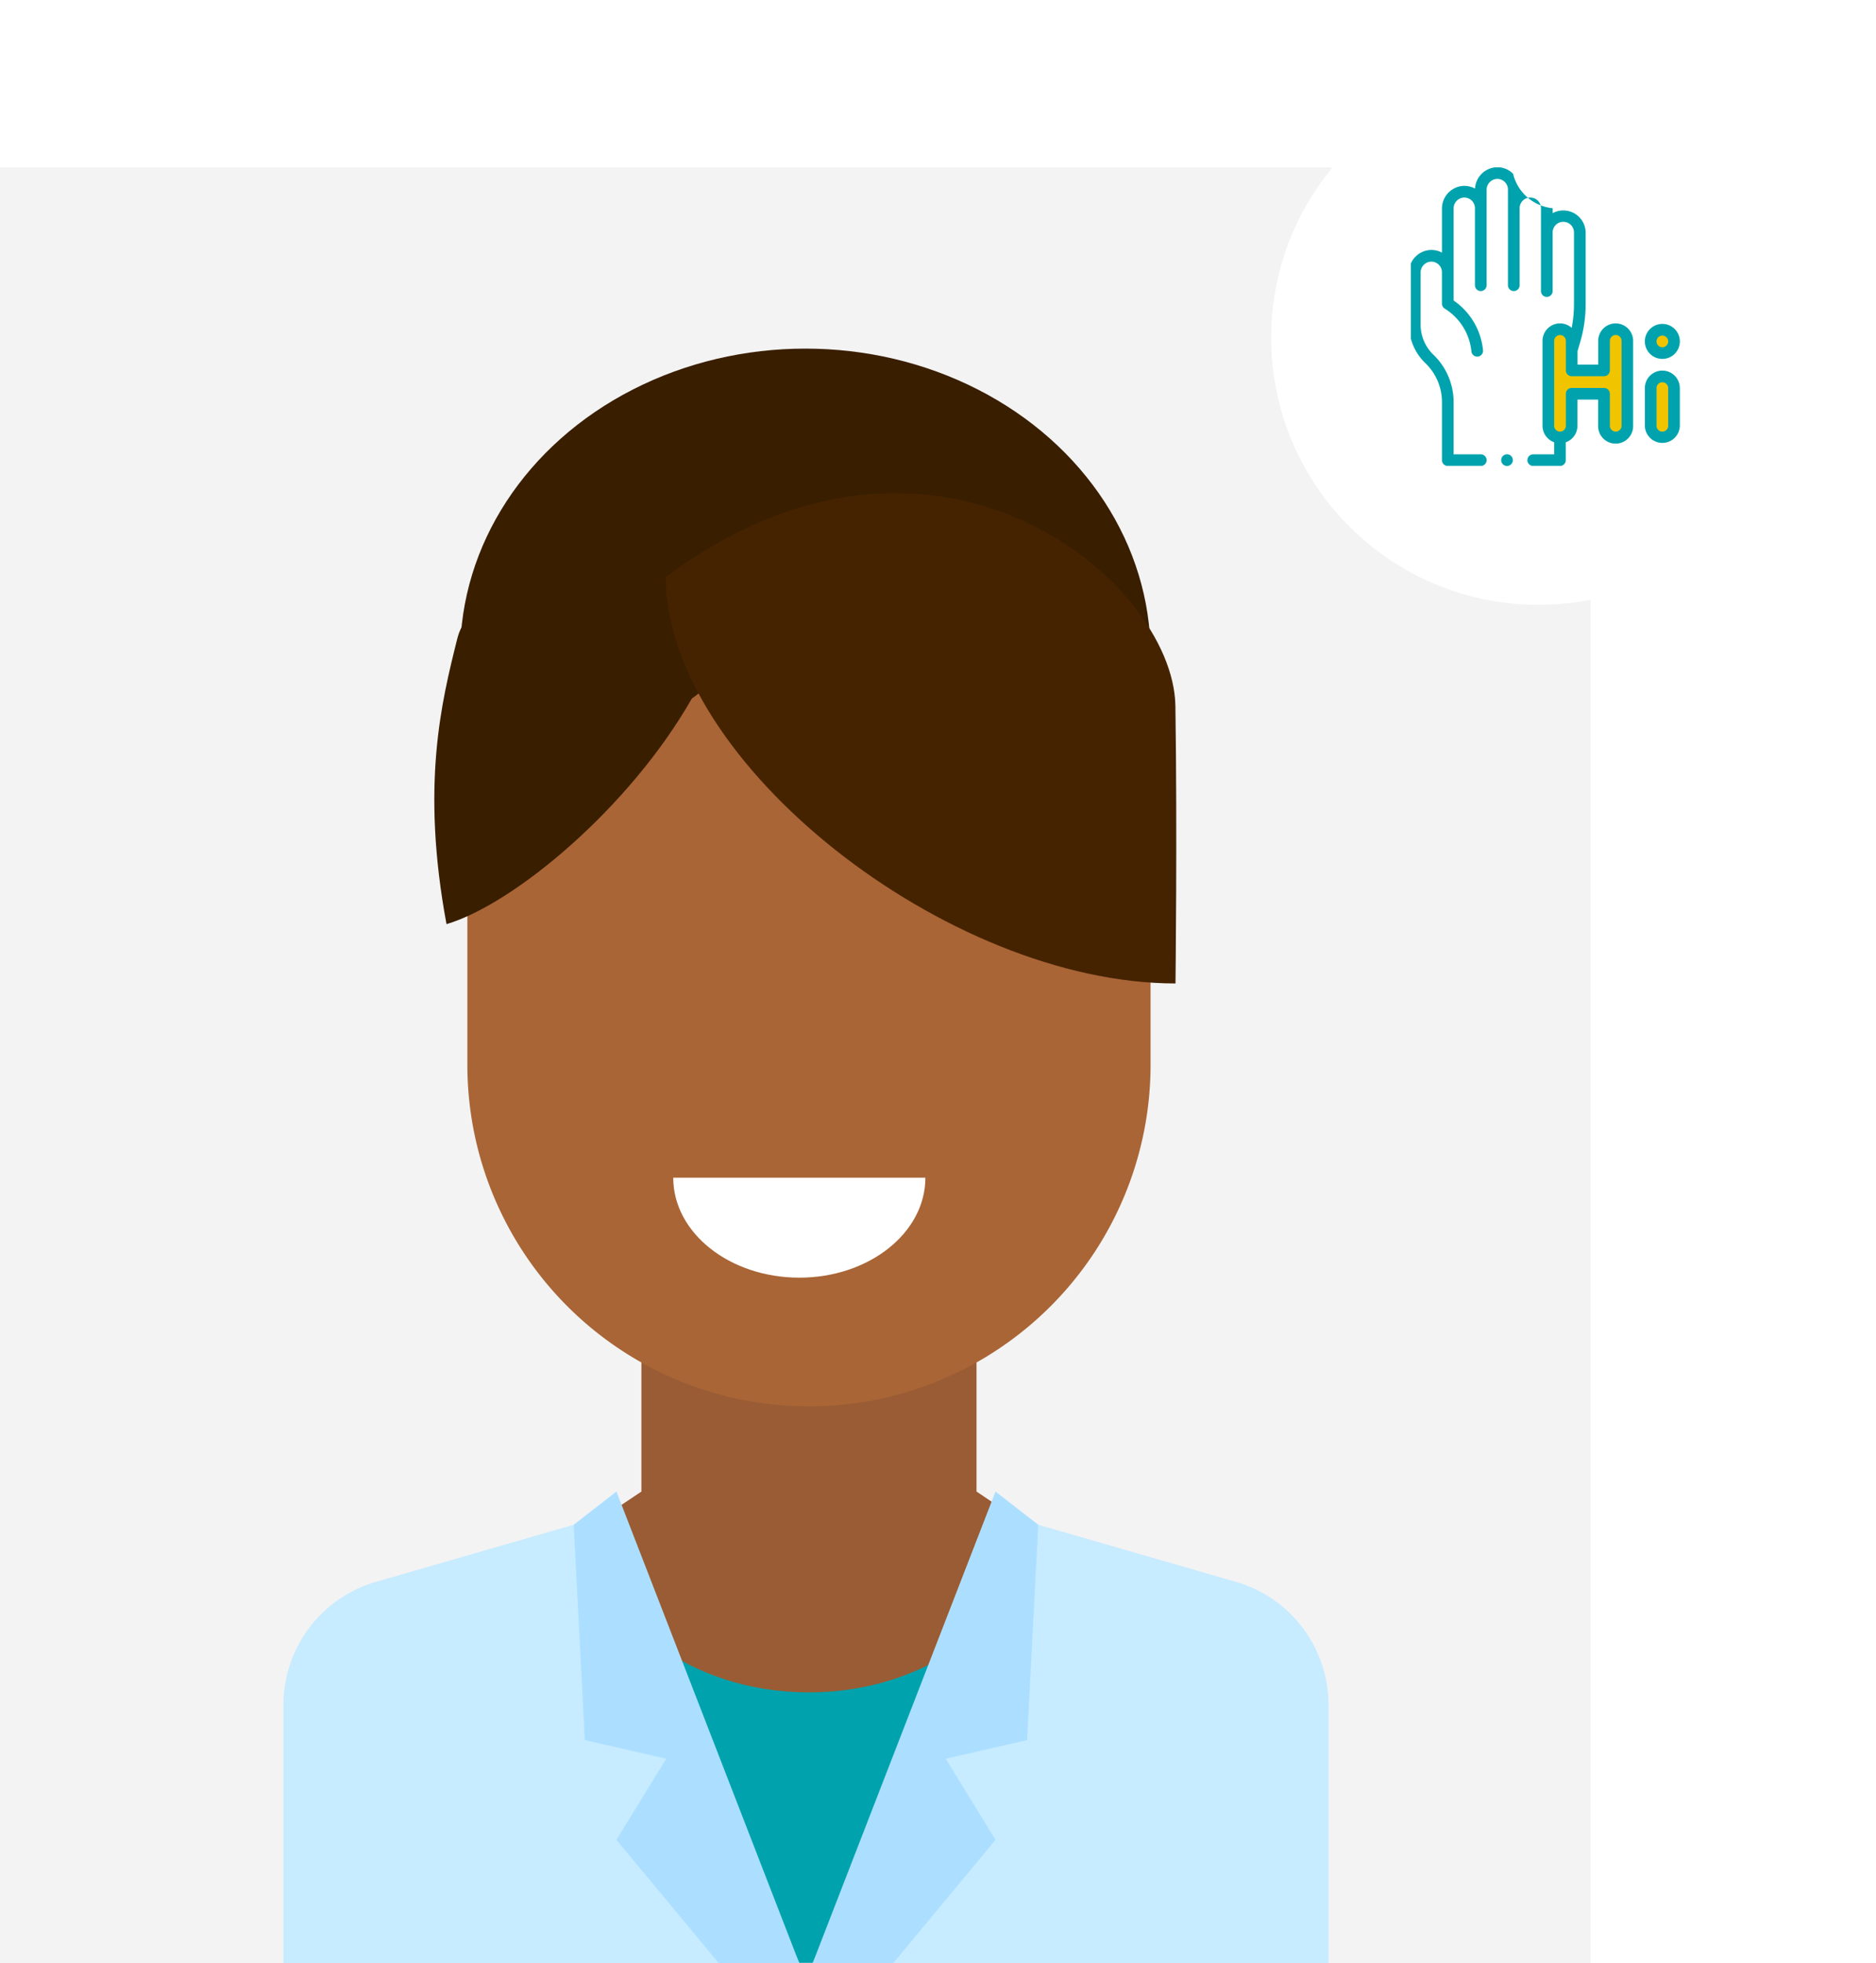 <svg xmlns="http://www.w3.org/2000/svg" xmlns:xlink="http://www.w3.org/1999/xlink" width="238.839" height="249.955" viewBox="0 0 238.839 249.955">
  <defs>
    <filter id="Ellipse_2660" x="152.839" y="0" width="86" height="86" filterUnits="userSpaceOnUse">
      <feOffset dy="3" input="SourceAlpha"/>
      <feGaussianBlur stdDeviation="3" result="blur"/>
      <feFlood flood-opacity="0.161"/>
      <feComposite operator="in" in2="blur"/>
      <feComposite in="SourceGraphic"/>
    </filter>
    <clipPath id="clip-path">
      <rect id="Rectangle_2634" data-name="Rectangle 2634" width="34" height="38" transform="translate(0.333 0.02)" fill="none"/>
    </clipPath>
  </defs>
  <g id="Groupe_11616" data-name="Groupe 11616" transform="translate(-892.161 -833)">
    <rect id="Rectangle_2293" data-name="Rectangle 2293" width="202.5" height="228.643" transform="translate(892.161 854.311)" fill="#f3f3f3"/>
    <g id="Groupe_11615" data-name="Groupe 11615">
      <rect id="Rectangle_2421" data-name="Rectangle 2421" width="67.154" height="52.025" transform="translate(962.443 1030.877)" fill="#00a3ad"/>
      <ellipse id="Ellipse_43" data-name="Ellipse 43" cx="43.947" cy="38.922" rx="43.947" ry="38.922" transform="translate(950.748 877.383)" fill="#391e00"/>
      <path id="Tracé_7689" data-name="Tracé 7689" d="M509.733,585.767V554.155l-21.332-.244-21.332.244v31.612l-6.443,4.325c0,11.707,12.559,21.247,27.775,21.247s27.775-9.541,27.775-21.247Z" transform="translate(506.751 437.13)" fill="#9a5c34"/>
      <path id="Tracé_7690" data-name="Tracé 7690" d="M111.068,137.652h86.98v51.774a43.49,43.49,0,0,1-43.49,43.49h0a43.49,43.49,0,0,1-43.49-43.49V137.652Z" transform="translate(840.594 779.139)" fill="#a96536"/>
      <path id="Tracé_7692" data-name="Tracé 7692" d="M428,619.4l25.263,56.83H387.584V643.34A16.31,16.31,0,0,1,399.6,627.606Z" transform="translate(540.663 406.724)" fill="#c7ebff"/>
      <path id="Tracé_7693" data-name="Tracé 7693" d="M141.78,335.716l23.283,60.058H154.815L141.78,380.059l6.335-10.324-10.355-2.376-1.421-27.415Z" transform="translate(828.861 687.182)" fill="#acdfff"/>
      <path id="Tracé_7694" data-name="Tracé 7694" d="M538.6,619.4l-25.263,56.83h65.677V643.34A16.31,16.31,0,0,0,567,627.606Z" transform="translate(482.279 406.724)" fill="#c7ebff"/>
      <path id="Tracé_7695" data-name="Tracé 7695" d="M216.4,335.716l-23.283,60.058H203.36L216.4,380.059l-6.335-10.324,10.355-2.376,1.421-27.415Z" transform="translate(802.502 687.182)" fill="#acdfff"/>
      <path id="Tracé_7696" data-name="Tracé 7696" d="M480.216,538.786c0,7.03,7.187,12.729,16.052,12.729s16.052-5.7,16.052-12.729Z" transform="translate(497.655 444.152)" fill="#fff"/>
      <path id="Tracé_7697" data-name="Tracé 7697" d="M456.224,410.12c-7.931,13.927-22.647,26.17-31.235,28.728-3.289-17.725-.633-28.323,1.377-36.364s19.7-13.157,29.858-6.03S456.224,410.12,456.224,410.12Z" transform="translate(524.018 511.81)" fill="#391e00"/>
      <path id="Tracé_7698" data-name="Tracé 7698" d="M478.435,386.774c0,23.548,35.81,51.754,64.9,51.754,0,0,.231-19.248-.012-35.328S512.461,361.435,478.435,386.774Z" transform="translate(498.482 519.682)" fill="#462300"/>
      <g id="Groupe_11614" data-name="Groupe 11614">
        <g transform="matrix(1, 0, 0, 1, 892.16, 833)" filter="url(#Ellipse_2660)">
          <circle id="Ellipse_2660-2" data-name="Ellipse 2660" cx="34" cy="34" r="34" transform="translate(161.84 6)" fill="#fff"/>
        </g>
        <g id="Groupe_11613" data-name="Groupe 11613" transform="translate(28.626 158.274)">
          <path id="Tracé_25091" data-name="Tracé 25091" d="M1357.2,901.858l2.248,1.046-.484,2.138-1.541.308-.748-.961Z" transform="translate(-282.763 -185.453)" fill="#f1c400"/>
          <path id="Tracé_25092" data-name="Tracé 25092" d="M1351.065,969.1s.7-.924.837-.88,1.893.415,1.893.415.264,5.176.264,5.308a16.639,16.639,0,0,1-.983,1.585h-1.486l-1.141-2.157Z" transform="translate(-277.157 -245.235)" fill="#f1c400"/>
          <path id="Tracé_25093" data-name="Tracé 25093" d="M1220.375,914.448l.088-11.544,1.35-.9,1.526.9v4.3h4.4v-4.3l1.438-1.046,1.7,1.046v11.48l-1.379,1.443-1.027-.205-.792-.939V910.31H1223.4v4.226l-.91,1.5-1.2-.47a6.818,6.818,0,0,1-.822-.91" transform="translate(-159.967 -185.452)" fill="#f1c400"/>
          <g id="Groupe_11612" data-name="Groupe 11612" transform="translate(1042.822 696.017)">
            <g id="Groupe_11611" data-name="Groupe 11611" transform="translate(0 0)" clip-path="url(#clip-path)">
              <path id="Tracé_25094" data-name="Tracé 25094" d="M1163.777,1065.76a.743.743,0,1,1-.743-.743.743.743,0,0,1,.743.743Zm0,0" transform="translate(-1150.458 -1028.468)" fill="#00a3ad"/>
              <path id="Tracé_25095" data-name="Tracé 25095" d="M1070,715.9a2.231,2.231,0,0,0-2.229,2.229v3.018h-2.633v-1.707l.344-1.169a17.035,17.035,0,0,0,.692-4.807v-9.1a2.844,2.844,0,0,0-4.2-2.5v-.629a5.741,5.741,0,0,1-5.036-4.385,2.819,2.819,0,0,0-2.069-.832,2.88,2.88,0,0,0-2.782,2.719,2.824,2.824,0,0,0-1.422-.345,2.884,2.884,0,0,0-2.786,2.892v5.609a2.819,2.819,0,0,0-1.416-.342,2.882,2.882,0,0,0-2.787,2.891v6.623a6.831,6.831,0,0,0,2.184,4.988,6.875,6.875,0,0,1,2.019,4.887v7.371a.743.743,0,0,0,.743.743h4.2a.743.743,0,1,0,0-1.486h-3.461v-6.629a8.353,8.353,0,0,0-2.463-5.946l-.019-.018a5.342,5.342,0,0,1-1.72-3.907v-6.625a1.39,1.39,0,0,1,1.331-1.406,1.356,1.356,0,0,1,1.386,1.358v3.989a.751.751,0,0,0,.352.631,7.252,7.252,0,0,1,3.4,5.436.743.743,0,1,0,1.478-.152,8.73,8.73,0,0,0-3.746-6.316v-11.7a1.391,1.391,0,0,1,1.331-1.406,1.358,1.358,0,0,1,1.386,1.358v9.806a.743.743,0,1,0,1.486,0v-9.806h0V698.91a1.389,1.389,0,0,1,1.331-1.406,1.356,1.356,0,0,1,1.386,1.358v12.18a.743.743,0,1,0,1.486,0v-9.806h0a1.359,1.359,0,0,1,2.718,0v10.549a.743.743,0,1,0,1.486,0v-7.423a1.359,1.359,0,1,1,2.717,0v9.1a15.569,15.569,0,0,1-.293,3.006,2.228,2.228,0,0,0-3.714,1.66v10.807a2.232,2.232,0,0,0,1.486,2.1v1.534H1059.5a.743.743,0,0,0,0,1.486h3.4a.743.743,0,0,0,.743-.743v-2.277a2.232,2.232,0,0,0,1.486-2.1V725.6h2.633v3.333a2.229,2.229,0,1,0,4.457,0V718.126A2.23,2.23,0,0,0,1070,715.9Zm.743,13.035a.743.743,0,1,1-1.486,0v-4.075a.743.743,0,0,0-.743-.743h-4.119a.743.743,0,0,0-.743.743v4.075a.743.743,0,1,1-1.486,0V718.126a.743.743,0,1,1,1.486,0v1.2c0,.007,0,.014,0,.021v2.536a.743.743,0,0,0,.743.743h4.119a.743.743,0,0,0,.743-.743v-3.76a.743.743,0,1,1,1.486,0Zm0,0" transform="translate(-1043.586 -696.018)" fill="#00a3ad"/>
            </g>
          </g>
          <path id="Tracé_25096" data-name="Tracé 25096" d="M1349.2,957.419a2.231,2.231,0,0,0-2.229,2.229v4.794a2.229,2.229,0,0,0,4.457,0v-4.794a2.231,2.231,0,0,0-2.229-2.229Zm.743,7.023a.743.743,0,0,1-1.486,0v-4.794a.743.743,0,0,1,1.486,0Zm0,0" transform="translate(-274.026 -235.51)" fill="#00a3ad"/>
          <path id="Tracé_25097" data-name="Tracé 25097" d="M1349.2,901.876a2.229,2.229,0,1,0-2.229-2.229,2.231,2.231,0,0,0,2.229,2.229Zm0-2.971a.743.743,0,1,1-.743.743.744.744,0,0,1,.743-.743Zm0,0" transform="translate(-274.026 -181.453)" fill="#00a3ad"/>
        </g>
      </g>
    </g>
  </g>
</svg>

